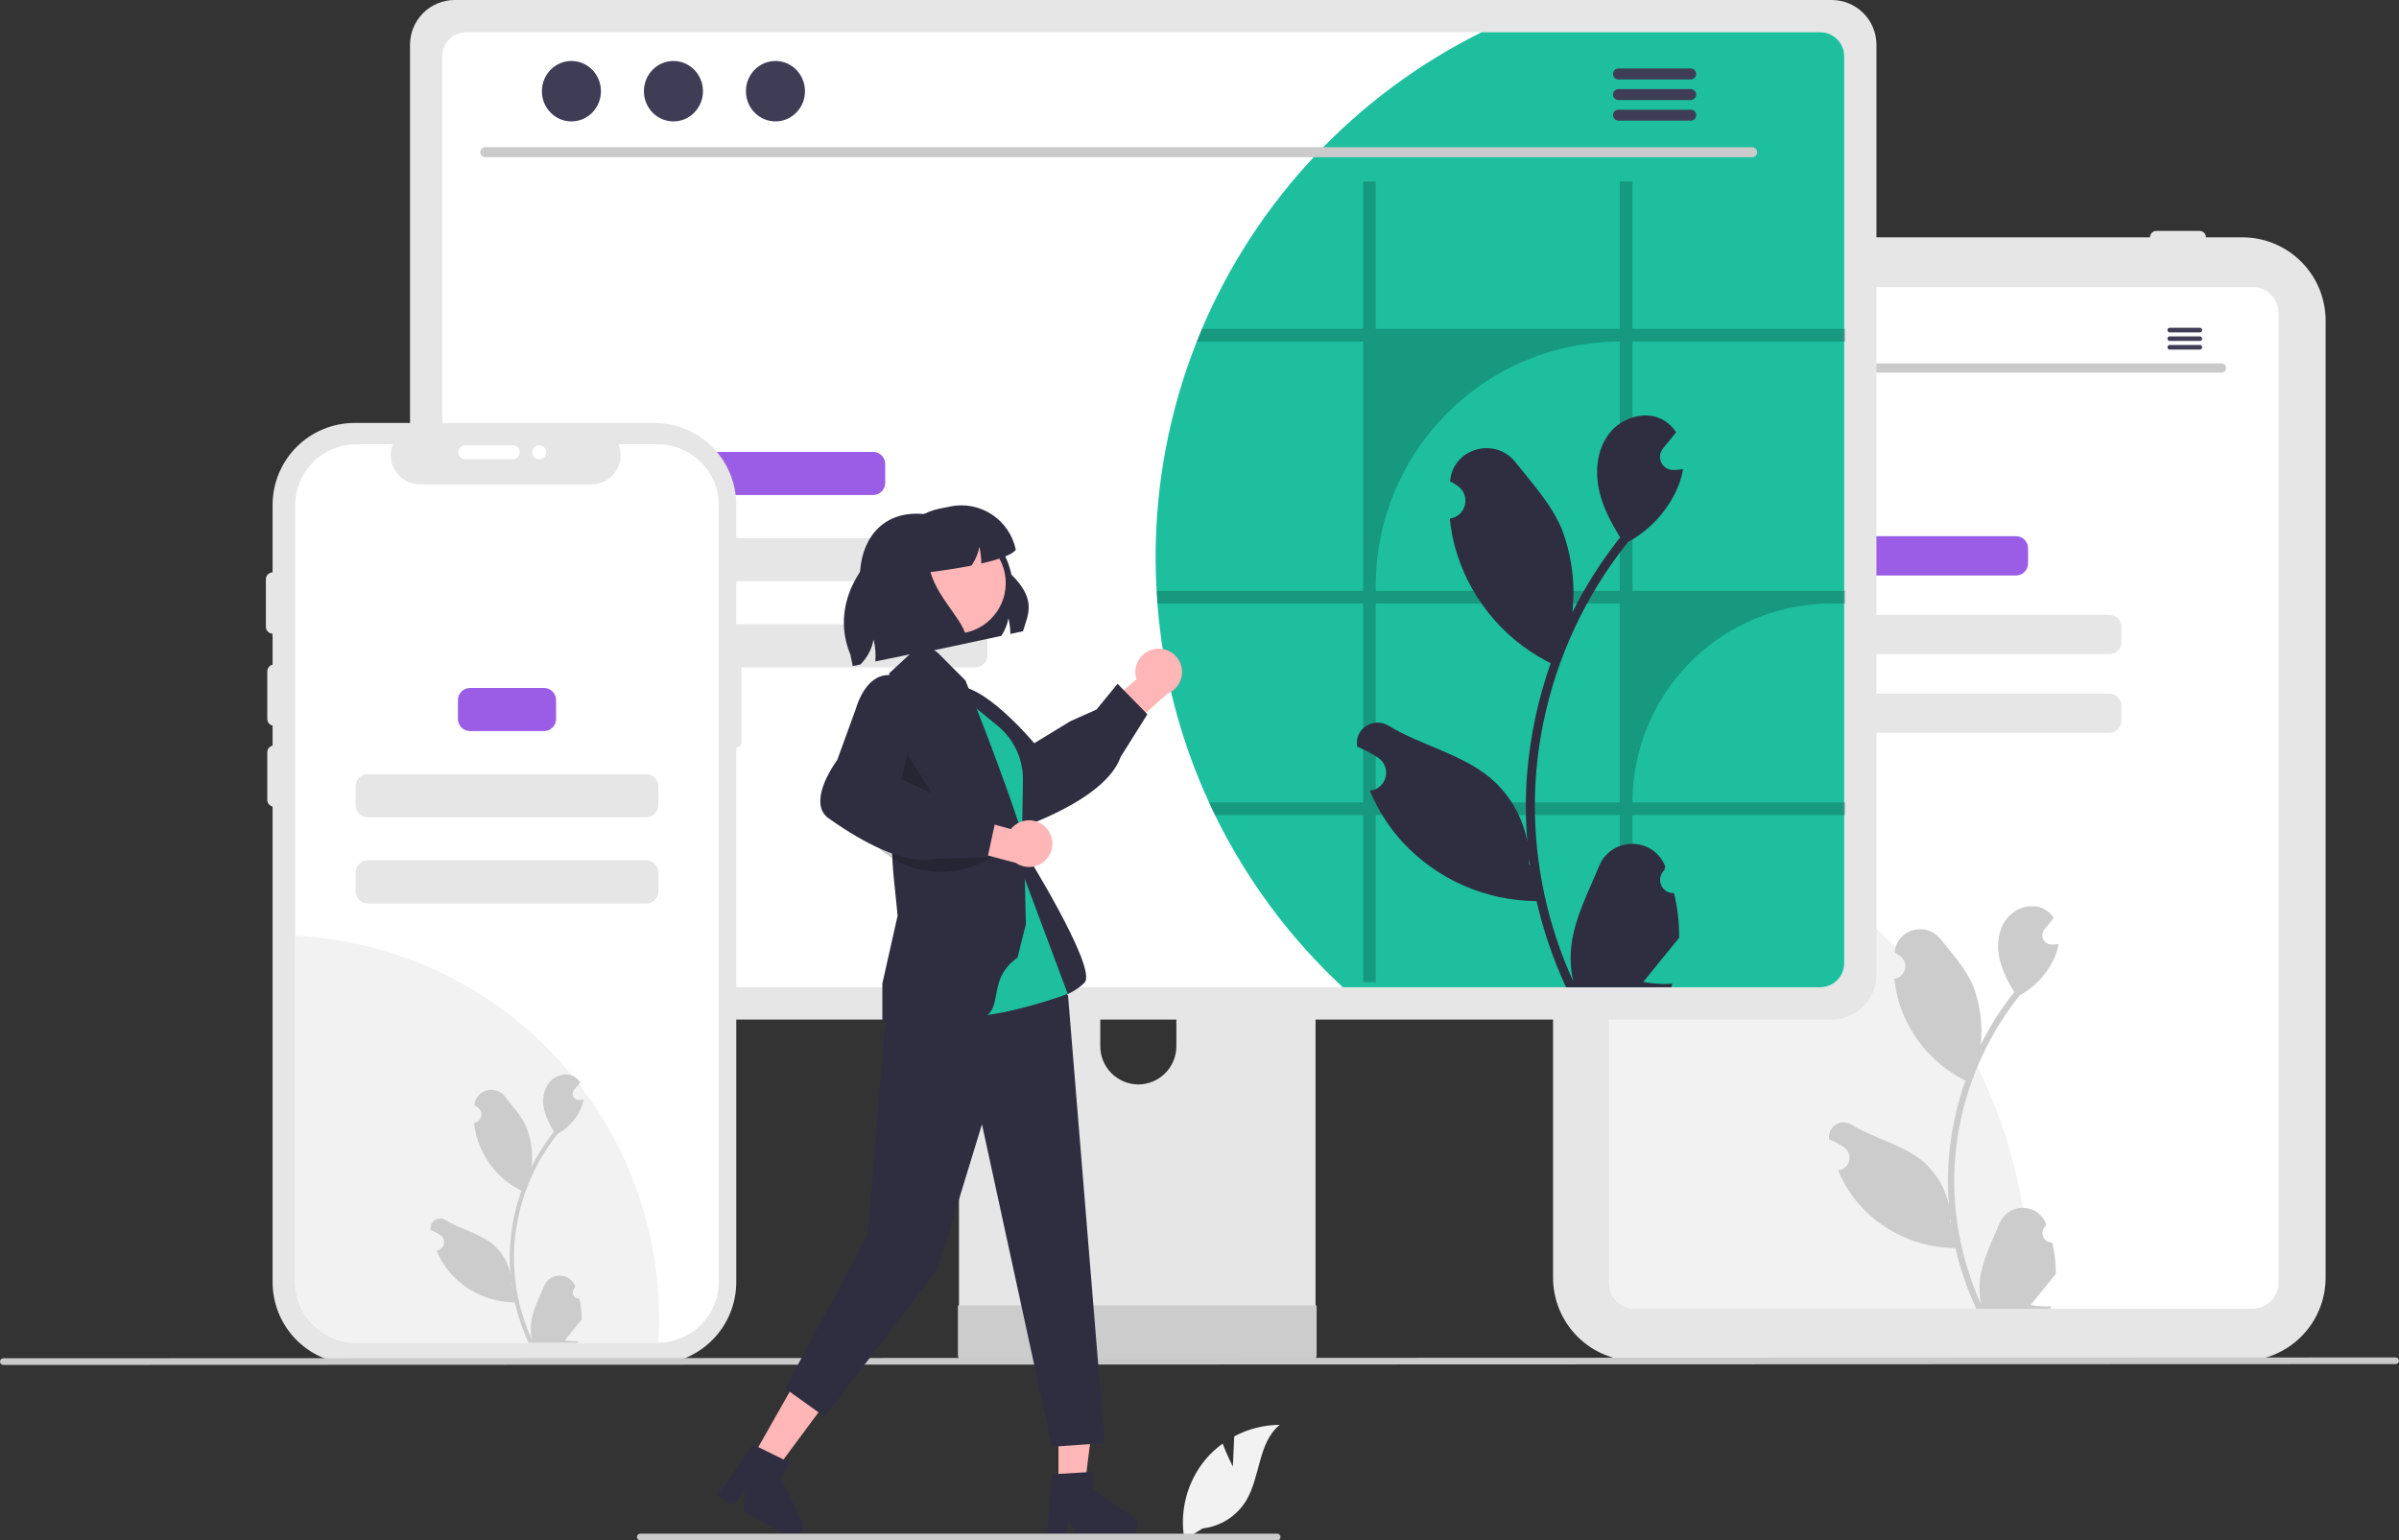 <svg width="693" height="445" viewBox="0 0 693 445" fill="none" xmlns="http://www.w3.org/2000/svg">
<rect x="0" y="0" width="693" height="445" fill="#333333" stroke="none"/>
<g clip-path="url(#clip0_123_1011)">
<path d="M647.776 393.187H472.66C466.289 393.18 460.181 390.643 455.676 386.134C451.171 381.624 448.637 375.509 448.63 369.132V92.616C448.637 86.238 451.171 80.124 455.676 75.614C460.181 71.104 466.289 68.567 472.66 68.56H647.776C654.147 68.567 660.255 71.104 664.76 75.614C669.265 80.124 671.799 86.238 671.806 92.616V369.132C671.799 375.509 669.265 381.624 664.76 386.134C660.255 390.643 654.147 393.18 647.776 393.187Z" fill="#E6E6E6"/>
<path d="M650.68 82.915H472.33C470.336 82.917 468.424 83.711 467.013 85.123C465.603 86.535 464.81 88.449 464.807 90.445V370.566C464.81 372.562 465.604 374.476 467.014 375.888C468.424 377.299 470.336 378.094 472.33 378.097H650.68C652.674 378.094 654.586 377.3 655.996 375.888C657.407 374.477 658.2 372.563 658.202 370.566V90.445C658.2 88.449 657.407 86.535 655.996 85.123C654.586 83.711 652.674 82.917 650.68 82.915Z" fill="white"/>
<path d="M476.94 68.56C476.941 68.072 477.135 67.605 477.479 67.26C477.824 66.915 478.291 66.721 478.779 66.72H491.28C491.767 66.72 492.235 66.914 492.58 67.259C492.924 67.604 493.118 68.072 493.118 68.56C493.118 69.048 492.924 69.516 492.58 69.862C492.235 70.207 491.767 70.401 491.28 70.401H478.779C478.291 70.4 477.824 70.206 477.479 69.861C477.135 69.516 476.941 69.048 476.94 68.56Z" fill="#E6E6E6"/>
<path d="M497.53 68.56C497.531 68.072 497.724 67.605 498.069 67.26C498.414 66.915 498.881 66.721 499.368 66.72H511.869C512.357 66.72 512.824 66.914 513.169 67.259C513.514 67.604 513.708 68.072 513.708 68.56C513.708 69.048 513.514 69.516 513.169 69.862C512.824 70.207 512.357 70.401 511.869 70.401H499.368C498.881 70.4 498.414 70.206 498.069 69.861C497.724 69.516 497.531 69.048 497.53 68.56Z" fill="#E6E6E6"/>
<path d="M621.068 68.56C621.068 68.072 621.262 67.605 621.607 67.26C621.951 66.915 622.419 66.721 622.906 66.72H635.407C635.894 66.72 636.362 66.914 636.707 67.259C637.051 67.604 637.245 68.072 637.245 68.56C637.245 69.048 637.051 69.516 636.707 69.862C636.362 70.207 635.894 70.401 635.407 70.401H622.906C622.419 70.4 621.951 70.206 621.607 69.861C621.262 69.516 621.068 69.048 621.068 68.56Z" fill="#E6E6E6"/>
<path d="M586.22 372.326C586.22 374.262 586.183 376.19 586.095 378.097H472.33C470.336 378.094 468.424 377.299 467.014 375.888C465.604 374.476 464.81 372.562 464.807 370.566V229.571C498.686 235.05 529.509 252.425 551.756 278.582C574.003 304.74 586.22 337.972 586.22 372.326Z" fill="#F2F2F2"/>
<path d="M582.356 154.9H539.928C537.997 154.9 536.432 156.467 536.432 158.4V162.767C536.432 164.7 537.997 166.266 539.928 166.266H582.356C584.287 166.266 585.852 164.7 585.852 162.767V158.4C585.852 156.467 584.287 154.9 582.356 154.9Z" fill="#9B5DE5"/>
<path d="M609.322 177.632H512.962C511.031 177.632 509.466 179.199 509.466 181.132V185.499C509.466 187.432 511.031 188.998 512.962 188.998H609.322C611.253 188.998 612.818 187.432 612.818 185.499V181.132C612.818 179.199 611.253 177.632 609.322 177.632Z" fill="#E6E6E6"/>
<path d="M609.322 200.365H512.962C511.031 200.365 509.466 201.931 509.466 203.864V208.231C509.466 210.164 511.031 211.731 512.962 211.731H609.322C611.253 211.731 612.818 210.164 612.818 208.231V203.864C612.818 201.931 611.253 200.365 609.322 200.365Z" fill="#E6E6E6"/>
<path d="M592.822 358.953C592.269 358.978 591.723 358.833 591.255 358.537C590.788 358.24 590.423 357.808 590.21 357.297C589.996 356.786 589.945 356.222 590.062 355.681C590.18 355.14 590.461 354.648 590.867 354.272L591.052 353.537C591.028 353.478 591.003 353.419 590.978 353.36C590.422 352.044 589.489 350.922 588.298 350.135C587.106 349.348 585.709 348.931 584.281 348.936C582.853 348.941 581.459 349.369 580.274 350.165C579.088 350.961 578.164 352.09 577.617 353.41C575.431 358.679 572.649 363.957 571.964 369.528C571.662 371.99 571.789 374.487 572.34 376.906C567.207 365.697 564.542 353.515 564.525 341.185C564.524 338.091 564.695 334.999 565.039 331.924C565.323 329.404 565.717 326.901 566.222 324.416C568.973 310.933 574.879 298.296 583.457 287.542C587.608 285.275 590.965 281.788 593.076 277.552C593.841 276.029 594.381 274.403 594.68 272.725C594.212 272.787 593.736 272.825 593.268 272.856C593.122 272.864 592.969 272.871 592.823 272.879L592.768 272.882C592.253 272.905 591.743 272.778 591.298 272.518C590.853 272.257 590.493 271.874 590.261 271.413C590.029 270.953 589.935 270.435 589.991 269.922C590.046 269.409 590.248 268.924 590.573 268.523C590.775 268.274 590.977 268.025 591.18 267.776C591.487 267.392 591.802 267.015 592.109 266.631C592.144 266.595 592.177 266.556 592.208 266.516C592.562 266.078 592.915 265.647 593.268 265.209C592.623 264.208 591.756 263.369 590.735 262.758C587.195 260.683 582.313 262.12 579.756 265.325C577.192 268.529 576.708 273.025 577.599 277.029C578.475 280.436 579.923 283.669 581.883 286.589C581.691 286.835 581.491 287.074 581.299 287.319C577.791 291.836 574.733 296.685 572.17 301.798C572.793 296.07 572.049 290.275 569.999 284.891C567.921 279.873 564.026 275.647 560.596 271.309C556.476 266.098 548.028 268.372 547.303 274.977C547.296 275.041 547.289 275.105 547.282 275.169C547.792 275.457 548.29 275.762 548.778 276.085C549.391 276.495 549.866 277.081 550.141 277.766C550.416 278.451 550.477 279.203 550.318 279.923C550.158 280.643 549.785 281.299 549.247 281.804C548.709 282.308 548.032 282.638 547.303 282.751L547.228 282.762C547.41 284.6 547.731 286.422 548.188 288.211C549.513 293.206 551.855 297.873 555.066 301.92C558.278 305.967 562.29 309.306 566.851 311.728C567.15 311.881 567.442 312.035 567.742 312.181C565.166 319.487 563.551 327.098 562.936 334.821C562.588 339.378 562.608 343.956 562.997 348.509L562.974 348.347C561.991 343.284 559.293 338.716 555.335 335.413C549.457 330.579 541.152 328.799 534.81 324.914C534.136 324.48 533.352 324.249 532.551 324.247C531.751 324.245 530.966 324.473 530.29 324.903C529.614 325.333 529.074 325.947 528.736 326.674C528.397 327.4 528.273 328.208 528.378 329.003C528.387 329.06 528.395 329.116 528.404 329.173C529.349 329.558 530.27 330.002 531.16 330.502C531.67 330.79 532.168 331.096 532.656 331.419C533.269 331.829 533.744 332.414 534.019 333.099C534.294 333.784 534.355 334.536 534.196 335.256C534.036 335.977 533.663 336.632 533.125 337.137C532.587 337.641 531.91 337.971 531.181 338.084L531.106 338.095C531.053 338.103 531.007 338.111 530.953 338.119C532.568 341.979 534.835 345.533 537.655 348.624C541.138 352.366 545.348 355.356 550.027 357.41C554.705 359.465 559.754 360.542 564.863 360.575H564.87C566.257 366.607 568.267 372.48 570.866 378.097H592.285C592.362 377.858 592.431 377.613 592.5 377.374C590.518 377.499 588.527 377.38 586.573 377.021C588.163 375.069 589.752 373.101 591.341 371.149C591.376 371.113 591.41 371.074 591.441 371.034C592.247 370.035 593.061 369.044 593.867 368.045L593.867 368.043C593.91 364.981 593.558 361.925 592.822 358.953ZM568.294 310.652L568.306 310.636L568.294 310.667V310.652ZM563.55 353.466L563.366 353.051C563.373 352.751 563.373 352.451 563.366 352.144C563.366 352.059 563.35 351.975 563.35 351.89C563.419 352.421 563.481 352.951 563.558 353.481L563.55 353.466Z" fill="#CCCCCC"/>
<path d="M641.765 107.645H481.245C480.898 107.638 480.567 107.494 480.324 107.246C480.081 106.997 479.945 106.663 479.945 106.316C479.945 105.968 480.081 105.634 480.324 105.385C480.567 105.137 480.898 104.993 481.245 104.986H641.765C642.112 104.993 642.443 105.137 642.686 105.385C642.928 105.634 643.064 105.968 643.064 106.316C643.064 106.663 642.928 106.997 642.686 107.246C642.443 107.494 642.112 107.638 641.765 107.645Z" fill="#CACACA"/>
<path d="M489.809 101.14C491.965 101.14 493.714 99.351 493.714 97.144C493.714 94.938 491.965 93.149 489.809 93.149C487.653 93.149 485.905 94.938 485.905 97.144C485.905 99.351 487.653 101.14 489.809 101.14Z" fill="#3F3D56"/>
<path d="M503.298 101.14C505.454 101.14 507.202 99.351 507.202 97.144C507.202 94.938 505.454 93.149 503.298 93.149C501.141 93.149 499.393 94.938 499.393 97.144C499.393 99.351 501.141 101.14 503.298 101.14Z" fill="#3F3D56"/>
<path d="M516.786 101.14C518.942 101.14 520.69 99.351 520.69 97.144C520.69 94.938 518.942 93.149 516.786 93.149C514.629 93.149 512.881 94.938 512.881 97.144C512.881 99.351 514.629 101.14 516.786 101.14Z" fill="#3F3D56"/>
<path d="M635.491 94.692H626.753C626.579 94.696 626.415 94.767 626.293 94.891C626.172 95.015 626.104 95.181 626.104 95.355C626.104 95.528 626.172 95.695 626.293 95.819C626.415 95.942 626.579 96.014 626.753 96.017H635.491C635.664 96.014 635.829 95.942 635.95 95.819C636.071 95.695 636.139 95.528 636.139 95.355C636.139 95.181 636.071 95.015 635.95 94.891C635.829 94.767 635.664 94.696 635.491 94.692Z" fill="#3F3D56"/>
<path d="M635.491 97.178H626.753C626.579 97.182 626.415 97.253 626.293 97.377C626.172 97.501 626.104 97.667 626.104 97.841C626.104 98.014 626.172 98.181 626.293 98.305C626.415 98.428 626.579 98.5 626.753 98.503H635.491C635.664 98.5 635.829 98.428 635.95 98.305C636.071 98.181 636.139 98.014 636.139 97.841C636.139 97.667 636.071 97.501 635.95 97.377C635.829 97.253 635.664 97.182 635.491 97.178Z" fill="#3F3D56"/>
<path d="M635.491 99.661H626.753C626.579 99.665 626.415 99.736 626.293 99.86C626.172 99.984 626.104 100.15 626.104 100.324C626.104 100.497 626.172 100.664 626.293 100.787C626.415 100.911 626.579 100.982 626.753 100.986H635.491C635.664 100.982 635.829 100.911 635.95 100.787C636.071 100.664 636.139 100.497 636.139 100.324C636.139 100.15 636.071 99.984 635.95 99.86C635.829 99.736 635.664 99.665 635.491 99.661Z" fill="#3F3D56"/>
<path d="M375.048 229.676H281.982C280.666 229.678 279.404 230.203 278.474 231.136C277.545 232.07 277.023 233.334 277.024 234.652V381.822H380.019V234.652C380.019 233.998 379.891 233.351 379.641 232.747C379.391 232.143 379.025 231.595 378.563 231.133C378.102 230.671 377.554 230.304 376.95 230.054C376.347 229.804 375.701 229.676 375.048 229.676ZM328.828 313.296C325.918 313.283 323.13 312.119 321.072 310.059C319.014 307.999 317.852 305.209 317.839 302.295V285.321C317.841 282.405 319 279.609 321.061 277.548C323.121 275.487 325.915 274.329 328.828 274.329C331.741 274.329 334.535 275.487 336.596 277.548C338.656 279.609 339.815 282.405 339.818 285.321V302.295C339.804 305.209 338.642 307.999 336.584 310.059C334.526 312.119 331.739 313.283 328.828 313.296Z" fill="#E6E6E6"/>
<path d="M276.705 377.115V391.314C276.707 392.05 276.999 392.755 277.519 393.275C278.039 393.795 278.743 394.088 279.478 394.09H377.565C378.3 394.086 379.003 393.792 379.522 393.273C380.041 392.753 380.335 392.049 380.338 391.314V377.115L276.705 377.115Z" fill="#CCCCCC"/>
<path d="M529.156 0H131.338C127.92 0.005 124.643 1.367 122.227 3.786C119.81 6.206 118.45 9.485 118.444 12.907V281.638C118.447 285.061 119.807 288.342 122.224 290.761C124.641 293.181 127.919 294.542 131.338 294.545H529.156C532.574 294.542 535.852 293.181 538.269 290.761C540.686 288.342 542.046 285.061 542.049 281.638V12.907C542.044 9.485 540.684 6.206 538.267 3.786C535.85 1.367 532.574 0.005 529.156 0Z" fill="#E6E6E6"/>
<path d="M525.835 9.322H134.661C132.831 9.326 131.078 10.057 129.785 11.354C128.492 12.65 127.766 14.408 127.766 16.239V278.31C127.769 280.14 128.496 281.894 129.789 283.188C131.081 284.481 132.833 285.21 134.661 285.213H525.835C527.663 285.21 529.415 284.481 530.707 283.188C532 281.894 532.727 280.14 532.73 278.31V16.239C532.73 14.408 532.004 12.65 530.711 11.354C529.419 10.057 527.665 9.326 525.835 9.322Z" fill="white"/>
<path d="M532.73 16.239V278.31C532.727 280.14 532 281.894 530.707 283.188C529.415 284.481 527.663 285.21 525.835 285.213H387.898C372.639 271.047 360.121 254.185 350.97 235.474C350.368 234.268 349.795 233.048 349.25 231.814C340.913 213.704 335.864 194.251 334.341 174.369C334.241 173.149 334.155 171.929 334.097 170.695C333.911 167.538 333.825 164.338 333.825 161.123C333.797 139.744 337.83 118.555 345.709 98.684C346.182 97.45 346.684 96.23 347.2 95.01C363.056 57.717 391.706 27.326 427.981 9.322H525.835C527.665 9.326 529.419 10.057 530.711 11.354C532.004 12.65 532.73 14.408 532.73 16.239Z" fill="#1DBF9F"/>
<path d="M506.171 45.43H140.152C139.771 45.422 139.409 45.265 139.142 44.992C138.876 44.72 138.727 44.354 138.727 43.973C138.727 43.592 138.876 43.226 139.142 42.953C139.409 42.681 139.771 42.524 140.152 42.516H506.171C506.552 42.524 506.914 42.681 507.181 42.953C507.447 43.226 507.596 43.592 507.596 43.973C507.596 44.354 507.447 44.72 507.181 44.992C506.914 45.265 506.552 45.422 506.171 45.43Z" fill="#CACACA"/>
<path d="M165.067 35.076C169.778 35.076 173.597 31.168 173.597 26.347C173.597 21.526 169.778 17.617 165.067 17.617C160.356 17.617 156.537 21.526 156.537 26.347C156.537 31.168 160.356 35.076 165.067 35.076Z" fill="#3F3D56"/>
<path d="M194.535 35.076C199.247 35.076 203.066 31.168 203.066 26.347C203.066 21.526 199.247 17.617 194.535 17.617C189.824 17.617 186.005 21.526 186.005 26.347C186.005 31.168 189.824 35.076 194.535 35.076Z" fill="#3F3D56"/>
<path d="M224.003 35.076C228.715 35.076 232.534 31.168 232.534 26.347C232.534 21.526 228.715 17.617 224.003 17.617C219.292 17.617 215.473 21.526 215.473 26.347C215.473 31.168 219.292 35.076 224.003 35.076Z" fill="#3F3D56"/>
<path d="M488.429 19.781H467.496C467.081 19.789 466.686 19.96 466.396 20.256C466.105 20.553 465.942 20.952 465.942 21.367C465.942 21.783 466.105 22.182 466.396 22.479C466.686 22.775 467.081 22.946 467.496 22.954H488.429C488.844 22.946 489.239 22.775 489.53 22.479C489.82 22.182 489.983 21.783 489.983 21.367C489.983 20.952 489.82 20.553 489.53 20.256C489.239 19.96 488.844 19.789 488.429 19.781Z" fill="#3F3D56"/>
<path d="M488.429 25.737H467.496C467.081 25.745 466.686 25.916 466.396 26.212C466.105 26.509 465.942 26.908 465.942 27.323C465.942 27.739 466.105 28.138 466.396 28.434C466.686 28.731 467.081 28.902 467.496 28.91H488.429C488.844 28.902 489.239 28.731 489.53 28.434C489.82 28.138 489.983 27.739 489.983 27.323C489.983 26.908 489.82 26.509 489.53 26.212C489.239 25.916 488.844 25.745 488.429 25.737Z" fill="#3F3D56"/>
<path d="M488.429 31.685H467.496C467.081 31.693 466.686 31.864 466.396 32.16C466.105 32.457 465.942 32.856 465.942 33.271C465.942 33.687 466.105 34.086 466.396 34.382C466.686 34.679 467.081 34.85 467.496 34.858H488.429C488.844 34.85 489.239 34.679 489.53 34.382C489.82 34.086 489.983 33.687 489.983 33.271C489.983 32.856 489.82 32.457 489.53 32.16C489.239 31.864 488.844 31.693 488.429 31.685Z" fill="#3F3D56"/>
<path d="M252.222 130.555H201.038C199.107 130.555 197.542 132.121 197.542 134.054V139.509C197.542 141.441 199.107 143.008 201.038 143.008H252.222C254.153 143.008 255.718 141.441 255.718 139.509V134.054C255.718 132.121 254.153 130.555 252.222 130.555Z" fill="#9B5DE5"/>
<path d="M281.768 155.461H171.492C169.561 155.461 167.996 157.028 167.996 158.961V164.415C167.996 166.348 169.561 167.915 171.492 167.915H281.768C283.699 167.915 285.264 166.348 285.264 164.415V158.961C285.264 157.028 283.699 155.461 281.768 155.461Z" fill="#E6E6E6"/>
<path d="M281.768 180.368H171.492C169.561 180.368 167.996 181.935 167.996 183.868V189.322C167.996 191.255 169.561 192.822 171.492 192.822H281.768C283.699 192.822 285.264 191.255 285.264 189.322V183.868C285.264 181.935 283.699 180.368 281.768 180.368Z" fill="#E6E6E6"/>
<path d="M177.568 270.188C177.576 275.317 176.663 280.407 174.872 285.213H134.661C132.833 285.21 131.081 284.481 129.789 283.188C128.496 281.894 127.769 280.14 127.766 278.31V227.681C130.013 227.318 132.285 227.135 134.561 227.136C140.209 227.136 145.801 228.249 151.019 230.412C156.237 232.576 160.978 235.747 164.972 239.745C168.966 243.743 172.133 248.489 174.295 253.712C176.456 258.936 177.568 264.534 177.568 270.188Z" fill="#1DBF9F"/>
<path opacity="0.2" d="M533.089 98.684V95.01H471.575V52.432H467.919V95.01H397.417V52.432H393.762V95.01H347.2C346.684 96.23 346.182 97.45 345.709 98.684H393.762V170.695H334.097C334.154 171.929 334.241 173.149 334.341 174.369H393.762V231.814H349.25C349.795 233.048 350.368 234.268 350.97 235.474H393.762V283.763H397.417V235.474H467.919V283.763H471.575V235.474H533.089V231.814H471.575C471.575 224.27 473.059 216.8 475.943 209.831C478.827 202.861 483.054 196.528 488.383 191.194C493.711 185.86 500.038 181.628 507 178.742C513.962 175.855 521.424 174.369 528.96 174.369H533.089V170.695H471.575V98.684H533.089ZM467.919 231.814H397.417V174.369H467.919V231.814ZM467.919 170.695H397.417V169.26C397.417 150.542 404.845 132.591 418.067 119.355C431.289 106.119 449.221 98.684 467.919 98.684L467.919 170.695Z" fill="black"/>
<path d="M483.561 258.024C482.776 258.06 482 257.854 481.336 257.433C480.672 257.013 480.154 256.398 479.851 255.672C479.548 254.947 479.475 254.146 479.642 253.378C479.809 252.609 480.208 251.911 480.785 251.377C480.881 250.993 480.951 250.717 481.047 250.332C481.013 250.249 480.978 250.165 480.943 250.082C477.416 241.663 465.463 241.721 461.966 250.152C458.863 257.635 454.911 265.131 453.938 273.043C453.51 276.54 453.69 280.086 454.472 283.521C447.183 267.603 443.397 250.301 443.373 232.79C443.371 228.396 443.615 224.005 444.103 219.638C444.507 216.058 445.067 212.503 445.783 208.974C449.69 189.826 458.079 171.879 470.26 156.606C476.156 153.386 480.924 148.434 483.922 142.417C485.008 140.254 485.775 137.946 486.2 135.563C485.535 135.65 484.859 135.705 484.194 135.748C483.987 135.759 483.769 135.77 483.562 135.781L483.484 135.784C482.753 135.817 482.028 135.638 481.396 135.268C480.765 134.898 480.254 134.353 479.924 133.699C479.595 133.045 479.461 132.31 479.54 131.581C479.618 130.853 479.905 130.163 480.367 129.594C480.654 129.241 480.941 128.887 481.229 128.534C481.665 127.988 482.112 127.453 482.548 126.907C482.598 126.856 482.645 126.801 482.69 126.744C483.191 126.121 483.693 125.51 484.194 124.888C483.279 123.466 482.047 122.274 480.596 121.406C475.57 118.459 468.635 120.5 465.005 125.052C461.363 129.603 460.676 135.988 461.941 141.675C463.02 146.543 465.375 151.007 468.025 155.253C467.752 155.602 467.469 155.94 467.196 156.289C462.213 162.703 457.871 169.591 454.23 176.853C455.115 168.717 454.059 160.487 451.147 152.84C448.196 145.714 442.664 139.712 437.793 133.551C431.942 126.15 419.944 129.38 418.914 138.761C418.904 138.852 418.894 138.943 418.884 139.033C419.608 139.442 420.316 139.876 421.009 140.335C421.88 140.917 422.554 141.749 422.944 142.721C423.334 143.694 423.422 144.762 423.196 145.785C422.969 146.808 422.439 147.739 421.675 148.456C420.911 149.172 419.949 149.641 418.914 149.801L418.808 149.817C419.066 152.427 419.521 155.014 420.171 157.556C422.053 164.65 425.379 171.278 429.94 177.026C434.501 182.773 440.199 187.515 446.676 190.954C447.102 191.173 447.516 191.391 447.941 191.598C444.284 201.975 441.989 212.784 441.116 223.753C440.622 230.224 440.651 236.725 441.203 243.192L441.17 242.962C439.775 235.772 435.943 229.283 430.322 224.593C421.973 217.728 410.178 215.2 401.171 209.681C396.836 207.025 391.28 210.458 392.037 215.489C392.049 215.57 392.061 215.65 392.074 215.73C393.416 216.278 394.723 216.908 395.988 217.619C396.711 218.027 397.42 218.461 398.112 218.92C398.983 219.502 399.658 220.334 400.048 221.306C400.438 222.279 400.525 223.347 400.299 224.37C400.073 225.393 399.543 226.324 398.779 227.041C398.015 227.757 397.052 228.226 396.017 228.386L395.911 228.402C395.835 228.413 395.77 228.424 395.693 228.435C397.987 233.918 401.207 238.965 405.212 243.355C410.159 248.669 416.138 252.915 422.782 255.834C429.427 258.752 436.597 260.281 443.853 260.327H443.864C445.833 268.895 448.687 277.235 452.379 285.213H482.799C482.908 284.874 483.006 284.525 483.104 284.187C480.288 284.364 477.461 284.195 474.687 283.685C476.944 280.912 479.201 278.118 481.458 275.346C481.508 275.294 481.555 275.239 481.599 275.182C482.744 273.763 483.9 272.355 485.045 270.937L485.045 270.935C485.106 266.585 484.608 262.246 483.562 258.025L483.561 258.024ZM448.726 189.426L448.742 189.405L448.726 189.448V189.426ZM441.988 250.231L441.727 249.642C441.737 249.216 441.737 248.791 441.727 248.354C441.727 248.234 441.705 248.114 441.705 247.994C441.803 248.747 441.89 249.5 441.999 250.253L441.988 250.231Z" fill="#2F2E41"/>
<path d="M212.684 186.804V145.877C212.684 139.595 210.191 133.57 205.753 129.128C201.316 124.686 195.297 122.19 189.021 122.19H102.404C96.129 122.19 90.11 124.686 85.672 129.128C81.235 133.57 78.742 139.595 78.742 145.877V370.403C78.742 376.685 81.235 382.71 85.672 387.152C90.11 391.594 96.129 394.09 102.404 394.09H189.021C192.129 394.09 195.206 393.477 198.076 392.287C200.947 391.096 203.556 389.352 205.753 387.152C207.95 384.953 209.693 382.341 210.882 379.467C212.071 376.594 212.684 373.513 212.684 370.403V215.936C213.079 215.936 213.459 215.778 213.739 215.498C214.019 215.218 214.176 214.838 214.176 214.442V188.298C214.176 187.901 214.019 187.521 213.739 187.241C213.459 186.961 213.079 186.804 212.684 186.804Z" fill="#E6E6E6"/>
<path d="M207.648 146.04V370.241C207.648 374.898 205.813 379.367 202.541 382.677C199.269 385.988 194.824 387.872 190.172 387.92C190.108 387.927 190.043 387.93 189.979 387.928H102.94C98.254 387.928 93.76 386.064 90.447 382.747C87.133 379.431 85.272 374.932 85.271 370.241V146.04C85.272 141.349 87.133 136.85 90.447 133.533C93.76 130.216 98.254 128.353 102.94 128.352H113.503C112.983 129.629 112.785 131.014 112.926 132.385C113.067 133.756 113.543 135.071 114.311 136.215C115.078 137.359 116.115 138.296 117.33 138.945C118.545 139.594 119.901 139.933 121.278 139.934H170.9C172.276 139.931 173.629 139.589 174.842 138.939C176.055 138.29 177.091 137.352 177.857 136.209C178.624 135.066 179.099 133.751 179.24 132.382C179.381 131.012 179.184 129.628 178.667 128.352H189.979C194.665 128.353 199.159 130.216 202.472 133.533C205.786 136.85 207.647 141.349 207.648 146.04Z" fill="white"/>
<path d="M190.39 381.008C190.39 383.331 190.317 385.635 190.172 387.92C190.108 387.927 190.043 387.93 189.979 387.928H102.94C98.254 387.928 93.76 386.064 90.447 382.747C87.133 379.43 85.272 374.932 85.271 370.241V270.327C113.63 271.759 140.355 284.045 159.92 304.645C179.484 325.245 190.393 352.584 190.39 381.008Z" fill="#F2F2F2"/>
<path d="M79.221 209.699C78.686 209.699 78.174 209.486 77.797 209.108C77.419 208.73 77.207 208.218 77.206 207.683V193.972C77.206 193.437 77.418 192.924 77.796 192.546C78.174 192.168 78.686 191.956 79.221 191.956C79.755 191.956 80.267 192.168 80.645 192.546C81.022 192.924 81.235 193.437 81.235 193.972V207.683C81.234 208.218 81.022 208.73 80.644 209.108C80.266 209.486 79.754 209.699 79.221 209.699Z" fill="#E6E6E6"/>
<path d="M157.147 198.752H135.772C133.842 198.752 132.277 200.318 132.277 202.251V207.705C132.277 209.638 133.842 211.205 135.772 211.205H157.147C159.077 211.205 160.642 209.638 160.642 207.705V202.251C160.642 200.318 159.077 198.752 157.147 198.752Z" fill="#9B5DE5"/>
<path d="M186.692 223.658H106.227C104.296 223.658 102.731 225.225 102.731 227.158V232.612C102.731 234.545 104.296 236.112 106.227 236.112H186.692C188.623 236.112 190.188 234.545 190.188 232.612V227.158C190.188 225.225 188.623 223.658 186.692 223.658Z" fill="#E6E6E6"/>
<path d="M186.692 248.565H106.227C104.296 248.565 102.731 250.132 102.731 252.065V257.519C102.731 259.452 104.296 261.019 106.227 261.019H186.692C188.623 261.019 190.188 259.452 190.188 257.519V252.065C190.188 250.132 188.623 248.565 186.692 248.565Z" fill="#E6E6E6"/>
<path d="M167.331 375.17C166.963 375.186 166.598 375.09 166.287 374.892C165.976 374.695 165.732 374.407 165.59 374.066C165.448 373.726 165.414 373.35 165.492 372.989C165.57 372.629 165.758 372.301 166.028 372.05L166.151 371.56C166.135 371.521 166.119 371.482 166.103 371.443C165.732 370.565 165.11 369.818 164.316 369.293C163.522 368.768 162.59 368.49 161.639 368.494C160.688 368.498 159.758 368.782 158.968 369.313C158.178 369.843 157.562 370.596 157.197 371.476C155.741 374.987 153.887 378.505 153.43 382.218C153.229 383.859 153.314 385.522 153.681 387.134C150.26 379.665 148.484 371.546 148.472 363.328C148.472 361.266 148.586 359.206 148.815 357.156C149.004 355.476 149.267 353.808 149.603 352.152C151.436 343.167 155.373 334.744 161.089 327.578C163.856 326.066 166.094 323.742 167.5 320.919C168.01 319.904 168.37 318.821 168.57 317.703C168.258 317.744 167.94 317.769 167.628 317.79C167.531 317.795 167.429 317.8 167.332 317.805L167.295 317.807C166.952 317.822 166.612 317.738 166.315 317.564C166.019 317.391 165.779 317.135 165.625 316.828C165.47 316.521 165.407 316.176 165.444 315.834C165.481 315.493 165.616 315.169 165.832 314.902C165.967 314.736 166.102 314.57 166.237 314.404C166.441 314.148 166.651 313.897 166.856 313.641C166.879 313.617 166.902 313.591 166.922 313.564C167.158 313.272 167.393 312.985 167.628 312.693C167.199 312.026 166.621 311.467 165.94 311.06C163.581 309.677 160.327 310.634 158.623 312.77C156.914 314.906 156.592 317.902 157.186 320.571C157.769 322.841 158.735 324.996 160.041 326.942C159.913 327.106 159.78 327.265 159.652 327.429C157.313 330.439 155.276 333.671 153.567 337.079C153.983 333.261 153.487 329.399 152.12 325.81C150.735 322.466 148.14 319.65 145.854 316.758C145.249 315.982 144.428 315.402 143.495 315.092C142.561 314.783 141.557 314.757 140.608 315.019C139.66 315.28 138.811 315.818 138.167 316.563C137.524 317.307 137.116 318.226 136.994 319.203C136.99 319.246 136.985 319.289 136.981 319.331C137.32 319.523 137.652 319.727 137.978 319.942C138.386 320.215 138.703 320.605 138.886 321.062C139.069 321.518 139.11 322.019 139.004 322.5C138.897 322.98 138.649 323.417 138.29 323.753C137.932 324.089 137.48 324.309 136.995 324.384L136.945 324.392C137.066 325.617 137.28 326.831 137.584 328.023C138.468 331.352 140.028 334.463 142.169 337.16C144.309 339.857 146.983 342.082 150.023 343.696C150.222 343.798 150.416 343.901 150.616 343.998C148.9 348.868 147.823 353.94 147.413 359.087C147.181 362.124 147.195 365.175 147.454 368.209L147.439 368.102C146.784 364.727 144.986 361.682 142.348 359.482C138.43 356.26 132.895 355.074 128.668 352.484C128.219 352.195 127.697 352.041 127.163 352.04C126.629 352.039 126.106 352.19 125.656 352.477C125.205 352.763 124.846 353.173 124.62 353.657C124.394 354.141 124.312 354.68 124.382 355.21L124.399 355.323C125.029 355.58 125.643 355.875 126.236 356.209C126.576 356.4 126.908 356.604 127.233 356.819C127.642 357.092 127.958 357.483 128.141 357.939C128.324 358.396 128.365 358.897 128.259 359.377C128.153 359.857 127.904 360.294 127.546 360.63C127.187 360.966 126.735 361.187 126.25 361.261L126.2 361.269C126.164 361.274 126.134 361.279 126.098 361.284C127.174 363.858 128.685 366.226 130.564 368.286C132.886 370.78 135.692 372.772 138.81 374.142C141.928 375.511 145.292 376.229 148.697 376.251H148.702C149.627 380.271 150.966 384.185 152.698 387.928H166.973C167.025 387.77 167.071 387.606 167.117 387.447C165.795 387.53 164.469 387.451 163.167 387.211C164.226 385.91 165.285 384.599 166.344 383.298C166.368 383.274 166.39 383.248 166.411 383.221C166.948 382.556 167.49 381.895 168.027 381.229L168.028 381.228C168.056 379.187 167.822 377.151 167.331 375.17ZM150.984 342.979L150.992 342.969L150.984 342.989V342.979ZM147.822 371.513L147.7 371.236C147.705 371.036 147.705 370.837 147.7 370.632C147.7 370.575 147.689 370.519 147.689 370.463C147.735 370.816 147.776 371.17 147.828 371.523L147.822 371.513Z" fill="#CCCCCC"/>
<path d="M78.818 183.084C78.284 183.083 77.772 182.87 77.394 182.492C77.016 182.114 76.804 181.602 76.803 181.067V167.356C76.803 166.821 77.016 166.309 77.393 165.93C77.771 165.552 78.284 165.34 78.818 165.34C79.352 165.34 79.864 165.552 80.242 165.93C80.62 166.309 80.832 166.821 80.832 167.356V181.067C80.831 181.602 80.619 182.114 80.241 182.492C79.864 182.87 79.352 183.083 78.818 183.084Z" fill="#E6E6E6"/>
<path d="M132.396 130.659C132.397 130.124 132.609 129.612 132.987 129.234C133.364 128.856 133.876 128.643 134.41 128.642H148.107C148.641 128.642 149.154 128.855 149.531 129.233C149.909 129.611 150.121 130.124 150.121 130.659C150.121 131.194 149.909 131.706 149.531 132.085C149.154 132.463 148.641 132.675 148.107 132.675H134.41C133.876 132.674 133.364 132.462 132.987 132.084C132.609 131.706 132.397 131.193 132.396 130.659Z" fill="white"/>
<path d="M79.221 233.089C78.686 233.088 78.174 232.876 77.797 232.498C77.419 232.12 77.207 231.607 77.206 231.073V217.362C77.206 216.827 77.418 216.314 77.796 215.936C78.174 215.558 78.686 215.345 79.221 215.345C79.755 215.345 80.267 215.558 80.645 215.936C81.022 216.314 81.235 216.827 81.235 217.362V231.073C81.234 231.607 81.022 232.12 80.644 232.498C80.266 232.876 79.754 233.088 79.221 233.089Z" fill="#E6E6E6"/>
<path d="M155.761 132.675C156.874 132.675 157.776 131.772 157.776 130.659C157.776 129.545 156.874 128.642 155.761 128.642C154.649 128.642 153.747 129.545 153.747 130.659C153.747 131.772 154.649 132.675 155.761 132.675Z" fill="white"/>
<path d="M692.041 394.084L0.959 394.332C0.705 394.332 0.462 394.23 0.283 394.05C0.103 393.87 0.003 393.626 0.003 393.372C0.003 393.118 0.103 392.874 0.283 392.694C0.462 392.514 0.705 392.412 0.959 392.412L692.041 392.164C692.295 392.164 692.539 392.265 692.719 392.445C692.899 392.625 693 392.869 693 393.124C693 393.379 692.899 393.623 692.719 393.803C692.539 393.983 692.295 394.084 692.041 394.084Z" fill="#CACACA"/>
<path d="M295.506 182.363L291.871 183.143C291.847 181.621 291.658 180.106 291.306 178.625C290.975 180.439 290.279 182.166 289.259 183.701L268.411 188.158L248.395 167.012C248.364 156.44 254.229 148.405 264.745 148.405C265.379 148.405 266.036 148.436 266.7 148.497C272.382 147.545 278.211 148.837 282.96 152.101C287.709 155.365 291.007 160.346 292.161 165.996C299.615 173.342 296.911 177.662 295.506 182.363Z" fill="#2F2E41"/>
<path d="M305.756 429.651H313.318L316.916 400.451L305.754 400.452L305.756 429.651Z" fill="#FFB6B6"/>
<path d="M303.88 425.917L315.835 425.203V430.33L327.2 438.188C327.762 438.576 328.184 439.133 328.407 439.779C328.629 440.424 328.64 441.124 328.437 441.776C328.234 442.428 327.828 442.998 327.278 443.403C326.729 443.807 326.065 444.026 325.382 444.026H311.15L308.697 438.954L307.739 444.026H302.373L303.88 425.917Z" fill="#2F2E41"/>
<path d="M217.159 421.411L223.736 425.147L241.26 401.527L231.552 396.014L217.159 421.411Z" fill="#FFB6B6"/>
<path d="M217.368 417.237L228.118 422.521L225.59 426.98L231.602 439.429C231.899 440.044 231.992 440.738 231.867 441.409C231.742 442.081 231.406 442.695 230.908 443.161C230.41 443.628 229.776 443.923 229.099 444.004C228.421 444.084 227.736 443.946 227.143 443.609L214.764 436.578L215.131 430.955L211.797 434.893L207.13 432.242L217.368 417.237Z" fill="#2F2E41"/>
<path d="M333.709 187.479C332.74 187.619 331.813 187.971 330.995 188.508C330.176 189.046 329.485 189.756 328.97 190.59C328.455 191.424 328.13 192.361 328.016 193.334C327.902 194.308 328.003 195.294 328.311 196.225L316.739 206.251L321.11 214.777L337.254 200.388C338.781 199.766 340.027 198.605 340.756 197.125C341.485 195.645 341.646 193.948 341.209 192.357C340.772 190.766 339.767 189.391 338.385 188.491C337.003 187.592 335.339 187.232 333.709 187.479Z" fill="#FFB6B6"/>
<path d="M322.056 221.959C318.195 227.811 309.544 233.463 296.704 238.474C295.996 238.758 295.237 238.892 294.474 238.867C293.711 238.842 292.962 238.659 292.274 238.329C287.429 236.122 284.323 227.915 284.032 227.119L274.647 214.446C274.481 214.262 270.092 209.276 270.594 204.374C270.707 203.347 271.041 202.357 271.573 201.471C272.104 200.585 272.821 199.825 273.674 199.243C280.778 193.971 296.7 212.281 298.766 214.715L309.156 208.378L316.728 204.996L322.84 197.551L331.446 206.359L323.706 218.685C323.293 219.84 322.739 220.94 322.056 221.959Z" fill="#2F2E41"/>
<path d="M295.066 244.413C295.066 244.413 317.302 279.869 313.274 283.901C309.245 287.934 302.977 288.993 302.977 288.993L289.103 270.997L295.066 244.413Z" fill="#2F2E41"/>
<path d="M275.406 195.989L285.886 203.085C290.757 206.384 294.421 211.183 296.321 216.754C298.222 222.325 298.256 228.364 296.418 233.957L293.468 242.934L275.406 195.989Z" fill="#2F2E41"/>
<path d="M256.875 292.773L255.474 297.658L250.693 356.569L226.808 401.13L238.207 409.281L270.779 366.893L283.662 324.806L303.894 417.976L319.094 416.889L308.537 287.71L288.505 251.349L256.875 292.773Z" fill="#2F2E41"/>
<path d="M273.624 197.773L288.21 209.706C291.411 212.325 293.716 215.878 294.804 219.871C295.298 221.684 295.533 223.558 295.501 225.437L295.067 251.349L308.44 287.127C308.44 287.127 272.184 300.838 267.349 288.74C262.515 276.642 273.624 197.773 273.624 197.773Z" fill="#1DBF9F"/>
<path d="M277.986 295.02C259.874 295.02 255.46 295.157 255.174 295.099L254.888 295.041V284.136L259.292 264.544C258.778 258.462 257.572 250.442 257.681 243.574C258.076 218.753 256.857 194.507 256.857 194.507L266.443 185.649L270.798 188.486L278.876 196.572C288.266 219.705 295.717 241.483 295.764 242.882L296.354 266.964L293.937 276.642C283.003 284.369 292.994 295.02 277.986 295.02Z" fill="#2F2E41"/>
<path opacity="0.2" d="M260.92 216.13L258.718 229.888L273.624 236.043L260.92 216.13Z" fill="black"/>
<path d="M275.936 183.068C283.996 183.068 290.53 176.527 290.53 168.459C290.53 160.39 283.996 153.849 275.936 153.849C267.876 153.849 261.342 160.39 261.342 168.459C261.342 176.527 267.876 183.068 275.936 183.068Z" fill="#FFB6B6"/>
<path opacity="0.2" d="M251.482 242.585C255.367 247.087 260.635 250.17 266.46 251.348C272.285 252.527 278.335 251.735 283.661 249.096L286.838 247.522L251.482 242.585Z" fill="black"/>
<path d="M302.266 239.222C301.615 238.49 300.812 237.909 299.912 237.522C299.013 237.134 298.04 236.948 297.061 236.978C296.083 237.008 295.122 237.252 294.248 237.693C293.374 238.134 292.607 238.762 292.001 239.532L277.266 235.391L272.568 243.741L293.459 249.297C294.819 250.23 296.473 250.631 298.109 250.424C299.744 250.217 301.247 249.417 302.333 248.175C303.418 246.933 304.011 245.336 303.999 243.686C303.987 242.036 303.37 240.447 302.266 239.222Z" fill="#FFB6B6"/>
<path d="M267.103 248.488C260.097 248.489 250.618 244.377 239.365 236.413C238.738 235.978 238.208 235.418 237.809 234.767C237.409 234.116 237.149 233.389 237.045 232.633C236.215 227.369 241.344 220.252 241.847 219.57L247.239 204.747C247.301 204.506 249.039 198.093 253.401 195.811C254.32 195.34 255.329 195.073 256.36 195.029C257.392 194.985 258.42 195.165 259.376 195.556C267.685 198.585 261.197 221.975 260.306 225.042L271.315 230.229L278.306 234.691L287.88 235.693L285.281 247.736L270.741 248.063C269.55 248.355 268.328 248.498 267.103 248.488Z" fill="#2F2E41"/>
<path d="M293.436 158.848C292.268 160.369 288.244 161.715 283.463 162.8C283.471 162.701 283.47 162.601 283.47 162.502C283.447 160.98 283.257 159.465 282.905 157.984C282.575 159.798 281.878 161.525 280.859 163.06C280.782 163.175 280.706 163.289 280.622 163.404C276.521 164.214 272.183 164.841 268.785 165.262C271.122 173.686 280.08 180.597 279.11 185.719L252.862 191.086C253.024 188.957 252.854 186.817 252.358 184.741C251.856 187.481 250.529 190.002 248.555 191.965L246.325 192.424L245.661 189.144C239.903 175.299 247.929 161.126 261.08 153.795C263.424 150.276 267.065 147.83 271.206 146.991L274.482 146.318C276.548 145.895 278.678 145.883 280.749 146.284C282.82 146.684 284.792 147.489 286.552 148.653C288.312 149.817 289.826 151.316 291.007 153.065C292.188 154.814 293.014 156.779 293.436 158.848Z" fill="#2F2E41"/>
<path d="M356.137 423.704L356.525 414.967C360.571 412.802 365.084 411.659 369.672 411.636C363.358 416.804 364.147 426.765 359.866 433.715C358.514 435.872 356.695 437.697 354.543 439.055C352.391 440.412 349.961 441.268 347.434 441.557L342.15 444.796C341.425 440.75 341.584 436.594 342.618 432.616C343.652 428.637 345.535 424.931 348.138 421.751C349.615 419.981 351.31 418.405 353.181 417.06C354.446 420.4 356.137 423.704 356.137 423.704Z" fill="#F2F2F2"/>
<path d="M368.947 445H184.942C184.688 444.999 184.445 444.898 184.266 444.718C184.086 444.538 183.986 444.294 183.986 444.04C183.986 443.785 184.086 443.542 184.266 443.362C184.445 443.182 184.688 443.08 184.942 443.079H368.947C369.074 443.079 369.199 443.104 369.315 443.152C369.432 443.2 369.538 443.27 369.628 443.36C369.717 443.449 369.788 443.555 369.836 443.672C369.885 443.788 369.91 443.913 369.91 444.04C369.91 444.166 369.885 444.291 369.836 444.408C369.788 444.524 369.717 444.63 369.628 444.72C369.538 444.809 369.432 444.88 369.315 444.928C369.199 444.976 369.074 445 368.947 445Z" fill="#CACACA"/>
</g>
<defs>
<clipPath id="clip0_123_1011">
<rect width="693" height="445" fill="white"/>
</clipPath>
</defs>
</svg>
